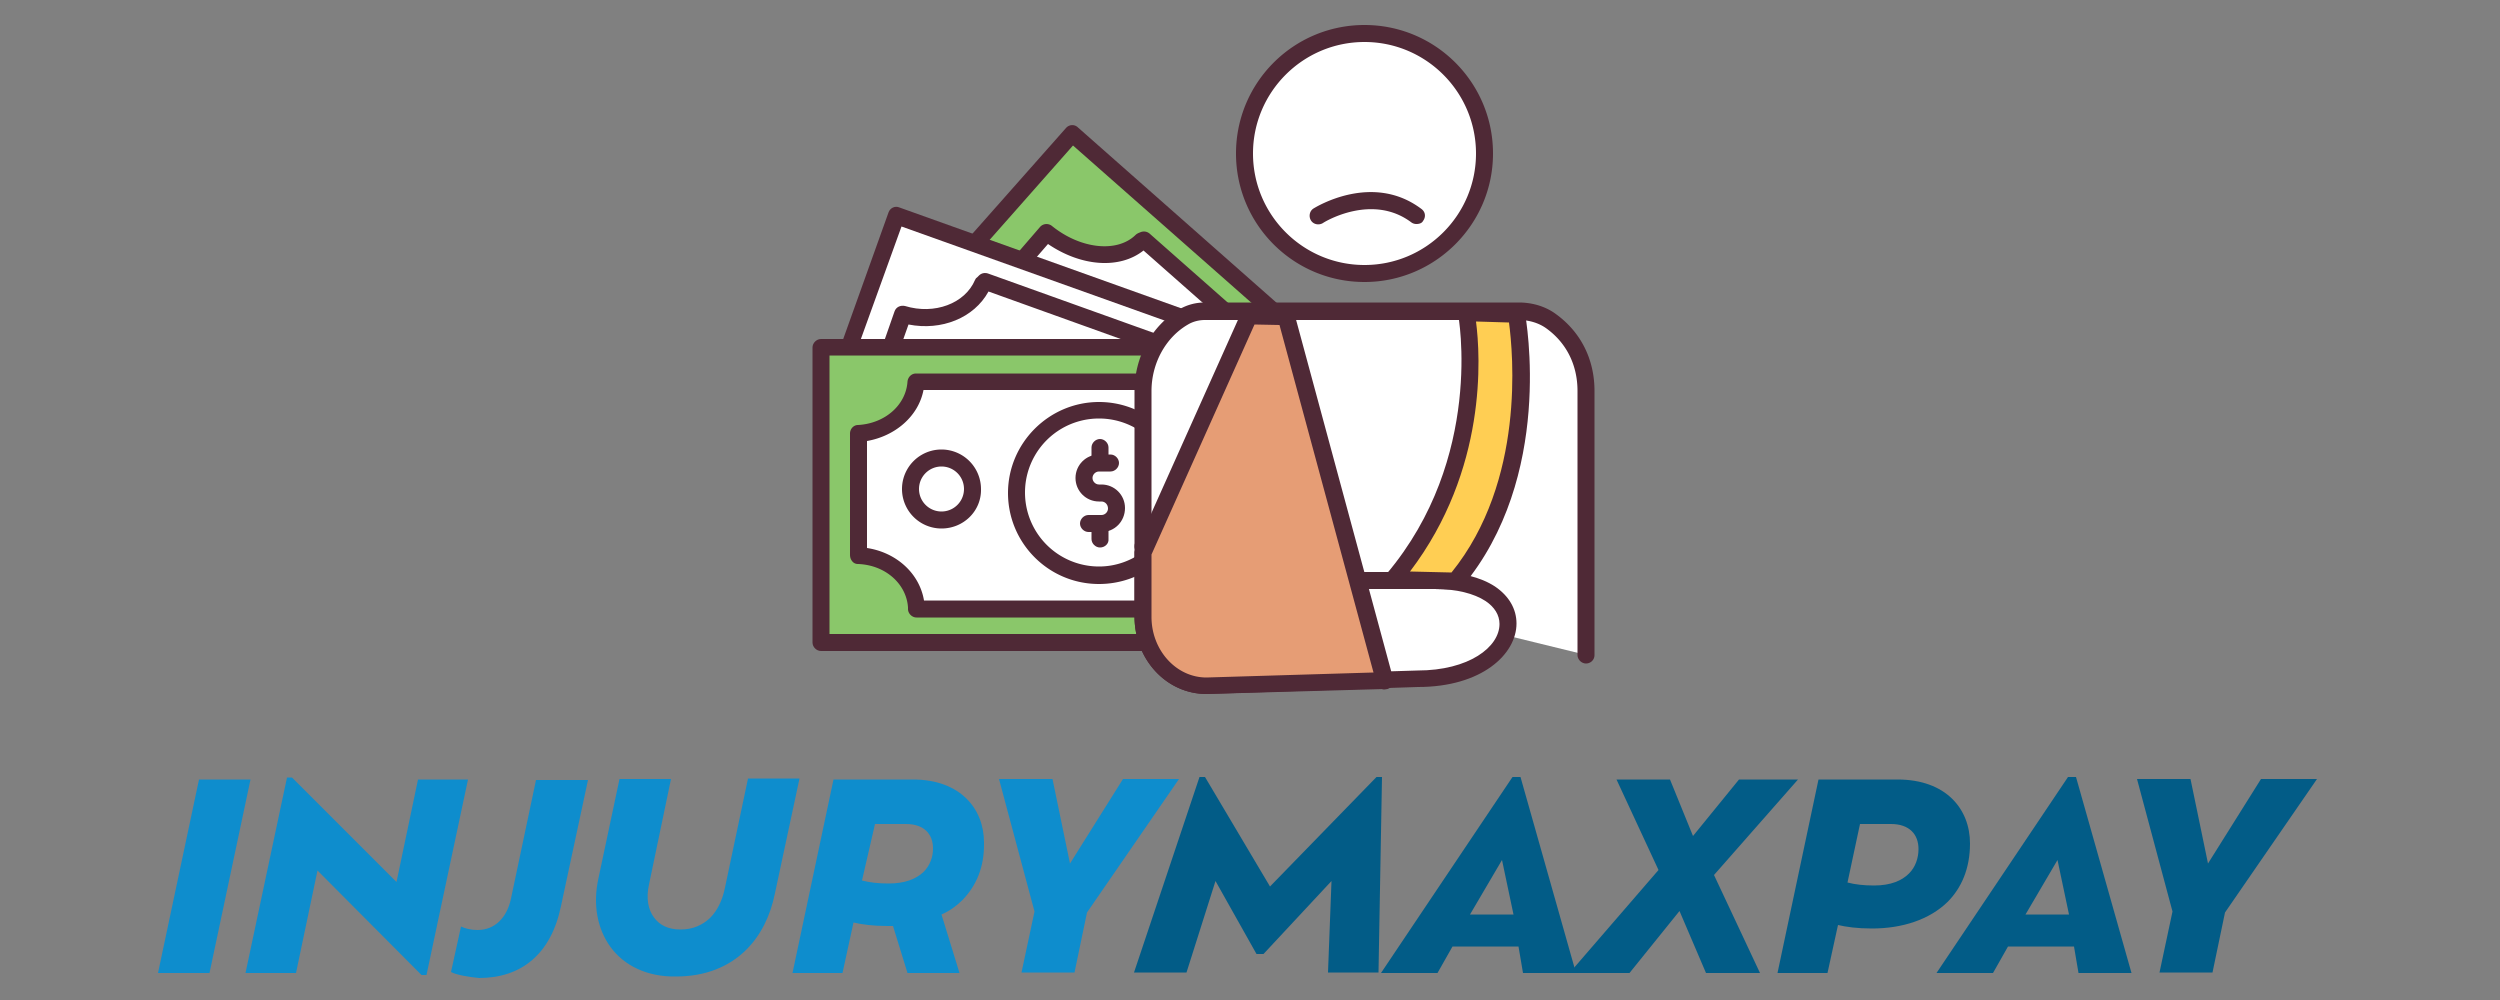 <svg xmlns="http://www.w3.org/2000/svg" xmlns:xlink="http://www.w3.org/1999/xlink" viewBox="0 0 500 200"><rect x="0" y="0" width="500" height="200" fill="#808080" stroke="none"/><style>.H{fill:#4f2936}.I{fill:#fff}</style><path d="m195.1 48.5 19.3-21.8 47.7 42z" fill="#8ac76a"/><path d="M262.1 70.4c-.4 0-.8-.1-1.1-.4l-46.4-40.9-18.2 20.6c-.6.7-1.7.8-2.4.1-.7-.6-.8-1.7-.1-2.4l19.3-21.8c.6-.7 1.7-.8 2.4-.1l47.7 42.1a1.73 1.73 0 0 1 .2 2.4c-.5.2-1 .4-1.4.4z" class="H"/><path d="m203.6 53.1 5.7-6.6c6.4 5.2 14.6 6 18.9 1.7l.5-.2 26.4 23.3-7.9 5.5-43.6-23.7z" class="I"/><path d="M247.3 78.5c-.3 0-.6-.1-.8-.2l-43.7-23.7c-.5-.2-.8-.7-.9-1.2s0-1 .4-1.4l5.7-6.6a1.73 1.73 0 0 1 2.4-.2c5.7 4.6 13 5.4 16.7 1.8.2-.2.4-.3.6-.4l.5-.2c.6-.2 1.2-.1 1.7.3L256.3 70c.4.3.6.9.6 1.4s-.3 1-.7 1.3l-7.9 5.5a1.93 1.93 0 0 1-1 .3zm-41-25.9 40.9 22.2 5.3-3.7-23.8-21c-4.8 3.8-12.5 3.2-19.1-1.3l-3.3 3.8z" class="H"/><path d="m170.1 68.8 9.2-25.7 68 24.3z" class="I"/><path d="M170.1 70.5c-.2 0-.4 0-.6-.1-.9-.3-1.3-1.3-1-2.2l9.2-25.7c.3-.9 1.3-1.4 2.2-1l67.9 24.3c.9.3 1.4 1.3 1 2.2-.3.9-1.3 1.3-2.2 1l-66.3-23.7-8.7 24.1c-.2.7-.8 1.1-1.5 1.1z" class="H"/><path d="m178.4 69.2 2.2-6.3c6.7 2 13.7-.6 16.1-6.2l.4-.4 42.4 15.2-61.1-2.3z" class="I"/><path d="M239.5 73.2c-.2 0-.4 0-.6-.1l-41.2-14.8c-2.9 5.3-9.4 7.9-16 6.6l-1.7 4.8c-.3.9-1.3 1.4-2.2 1.1s-1.4-1.3-1.1-2.2l2.2-6.3c.3-.9 1.2-1.3 2.1-1.1 5.9 1.8 12-.5 14-5.2.1-.2.2-.4.4-.5l.4-.4c.5-.5 1.2-.6 1.8-.4L240 69.9c.9.3 1.4 1.3 1 2.2-.1.7-.8 1.1-1.5 1.1z" class="H"/><path d="M269.8 128.5H164.2V69.4h73.4l32.1-.3z" fill="#8ac76a"/><path d="M269.8 130.2H164.2c-.9 0-1.7-.8-1.7-1.7v-59c0-.9.8-1.7 1.7-1.7h73.4l32.1-.3c.5 0 .9.2 1.2.5s.5.8.5 1.2l.1 59.3c0 .5-.2.9-.5 1.2s-.8.5-1.2.5zm-103.9-3.4h102.2l-.1-56-30.4.3h-71.7v55.7z" class="H"/><path d="M183.2 121.8H261l-.4-46.3-22.6.7h-54.8c-.3 5.5-5.3 10-11.5 10.3V110.9c6.3.3 11.3 4.8 11.6 10.4v.5z" class="I"/><path d="M261.1 123.5h-77.8c-.9 0-1.7-.8-1.7-1.7V121.5c-.3-4.7-4.5-8.5-10-8.7-.5 0-.9-.2-1.2-.6s-.4-.8-.4-1.3V86.7c0-.9.7-1.7 1.6-1.7 5.4-.3 9.6-4 9.9-8.7.1-.9.8-1.6 1.7-1.6H238l22.5-.7c.5 0 .9.2 1.2.5s.5.8.5 1.2l.4 46.3c0 .5-.2.9-.5 1.2-.1.1-.6.3-1 .3zm-76.3-3.4h74.5l-.4-42.8-20.8.7h-53.4c-1 5.2-5.6 9.2-11.3 10.2v21.4c5.9.9 10.5 5.1 11.4 10.5zm3.5-14.4a7.9 7.9 0 1 1 0-15.8 7.92 7.92 0 0 1 7.9 7.9c.1 4.4-3.5 7.9-7.9 7.9zm0-12.4a4.5 4.5 0 1 0 0 9 4.5 4.5 0 1 0 0-9z" class="H"/><path d="M235.9 102.2c-1.7 7.4-8.2 12.9-16.1 12.9a16.52 16.52 0 0 1-16.5-16.5 16.52 16.52 0 0 1 16.5-16.5c4.1 0 7.9 1.5 10.8 4 7.5 3.3 8.7 8.9 5.3 16.1z" class="I"/><path d="M219.8 116.8c-10.1 0-18.2-8.2-18.2-18.2s8.2-18.2 18.2-18.2c4.3 0 8.4 1.5 11.7 4.3 3.7 1.7 6.2 4 7.3 7 1.2 3.1.8 6.9-1.2 11.2-2 8.1-9.3 13.9-17.8 13.9zm0-33.1a14.77 14.77 0 1 0 0 29.6c6.9 0 12.9-4.9 14.5-11.5 0-.1.1-.2.1-.4 1.7-3.5 2.1-6.5 1.2-8.7-.8-2.1-2.7-3.8-5.7-5.1-.2-.1-.3-.2-.4-.3-2.7-2.3-6.1-3.6-9.7-3.6z" class="H"/><path d="M222.1 92.6h-2.3c-1.7 0-3 1.3-3 3s1.3 3 3 3h.5c1.7 0 3 1.3 3 3v.1c0 1.7-1.3 3-3 3h-2.6l4.4-12.1z" class="I"/><path d="M220.3 106.4h-2.6c-.9 0-1.7-.8-1.7-1.7s.8-1.7 1.7-1.7h2.6c.7 0 1.3-.6 1.3-1.3 0-.8-.6-1.4-1.3-1.4h-.5c-2.6 0-4.7-2.1-4.7-4.7s2.1-4.7 4.7-4.7h2.3c.9 0 1.7.8 1.7 1.7s-.8 1.7-1.7 1.7h-2.3c-.7 0-1.3.6-1.3 1.3s.6 1.3 1.3 1.3h.5c2.6 0 4.7 2.1 4.7 4.7 0 2.7-2.1 4.8-4.7 4.8z" class="H"/><path d="M220 89.6v2.7-2.7z" class="I"/><path d="M220 93.9c-.9 0-1.7-.8-1.7-1.7v-2.7c0-.9.8-1.7 1.7-1.7s1.7.8 1.7 1.7v2.7c.1 1-.7 1.7-1.7 1.7z" class="H"/><path d="M220 105.1v2.7-2.7z" class="I"/><path d="M220 109.5c-.9 0-1.7-.8-1.7-1.7v-2.7c0-.9.8-1.7 1.7-1.7s1.7.8 1.7 1.7v2.7c.1.9-.7 1.7-1.7 1.7z" class="H"/><path d="M228.6 109.3V78.2c0-6.2 3.2-11.9 8.1-14.8 1.3-.8 2.8-1.1 4.3-1.1h62.9c2.3 0 4.6.7 6.5 2.1 4.2 3.1 6.9 7.9 6.9 13.9V131l-88.7-21.7z" class="I"/><path d="M317.2 132.7c-.9 0-1.7-.8-1.7-1.7V78.2c0-5.2-2.2-9.6-6.2-12.5-1.5-1.1-3.5-1.7-5.5-1.7H241c-1.2 0-2.4.3-3.4.9-4.5 2.6-7.3 7.8-7.3 13.3v31.1c0 .9-.8 1.7-1.7 1.7s-1.7-.8-1.7-1.7V78.2c0-6.8 3.4-13 8.9-16.3a10.02 10.02 0 0 1 5.1-1.4h62.9c2.7 0 5.4.8 7.5 2.4 4.9 3.6 7.6 9 7.6 15.3V131c0 1-.8 1.7-1.7 1.7z" class="H"/><path d="M272.8 116.2h14.1c21.6 0 18.2 19.6-3.4 19.6l-42.2 1.3c-7 0-12.7-6.2-12.7-13.8v-14.1l44.2 7z" class="I"/><path d="M241.3 138.8c-8 0-14.4-6.9-14.4-15.5v-14.1c0-.9.8-1.7 1.7-1.7s1.7.8 1.7 1.7v14.1c0 6.6 4.9 12.1 11 12.1l42.2-1.3c10.3 0 16.4-4.7 16.4-9.3 0-1.8-1-3.4-2.8-4.6-2.3-1.5-5.8-2.4-10.1-2.4h-14.1c-.9 0-1.7-.8-1.7-1.7s.8-1.7 1.7-1.7H287c5 0 9.1 1 12 2.9 2.8 1.9 4.3 4.5 4.3 7.4 0 6.1-6.9 12.7-19.7 12.7l-42.3 1.4z" class="H"/><path d="M228.6 110.5v12.8c0 7.6 5.7 13.8 12.7 13.8L277 136l-5.4-20.1-14.3-52.8-7.4-.1-20.7 46.2-.6 1.3z" fill="#e69d75"/><g class="H"><path d="M241.3 138.8c-8 0-14.4-6.9-14.4-15.5v-12.8c0-.2.1-.5.2-.7l.5-1.2 20.7-46.2a1.78 1.78 0 0 1 1.6-1l7.4.1c.8 0 1.4.5 1.6 1.3l19.7 72.8c.1.5 0 1-.3 1.5-.3.4-.8.7-1.3.7l-35.7 1zm-11-27.9v12.5c0 6.6 4.9 12.1 11 12.1l33.4-1L255.9 65l-5-.1-20.6 46z"/><path d="M276.9 137.9c-.7 0-1.4-.5-1.6-1.2v-.1c-.3-.9.2-1.9 1.1-2.2s1.9.2 2.2 1.1v.1c.3.9-.2 1.9-1.1 2.2-.2 0-.4.1-.6.1z"/></g><path d="M291.1 116.2c18.1-21.7 12.2-53.4 12.2-53.4l-10-.4s5.7 29.3-14.7 53.4l12.5.4z" fill="#ffce53"/><path d="m291.1 117.9-12.6-.3c-.7 0-1.2-.4-1.5-1s-.2-1.3.3-1.8c19.6-23.2 14.4-51.7 14.3-52-.1-.5 0-1 .4-1.4.3-.4.8-.6 1.4-.6l10 .4c.8 0 1.5.6 1.6 1.4.2 1.3 5.9 32.8-12.6 54.8-.3.3-.8.5-1.3.5zm-9.1-3.6 8.3.2c14.8-18.3 12.3-43.9 11.5-50l-6.6-.2c.9 6.9 2.3 29.6-13.2 50z" class="H"/><path d="M248.9 30.7c0 13.3 10.7 24 24 24s24-10.7 24-24-10.7-24-24-24-24 10.8-24 24z" class="I"/><path d="M272.9 56.4c-14.2 0-25.7-11.5-25.7-25.7S258.7 5 272.9 5s25.7 11.5 25.7 25.7-11.6 25.7-25.7 25.7zm0-48c-12.3 0-22.3 10-22.3 22.3s10 22.3 22.3 22.3 22.3-10 22.3-22.3-10-22.3-22.3-22.3zm10.4 36.4a1.69 1.69 0 0 1-1-.3c-7.8-5.9-17.3-.2-17.7.1-.8.5-1.9.3-2.4-.5s-.3-1.9.5-2.4c.5-.3 11.8-7.3 21.6.1.8.6.9 1.6.3 2.4-.2.4-.7.6-1.3.6z" class="H"/><path d="M39.8 155.9h10.3l-8.2 38.7H31.6l8.2-38.7zm53.8 0L85.3 195h-1l-20.8-20.9-4.3 20.5H49.1l8.3-39.1h1l20.9 20.9 4.3-20.5h10zm-3.4 38.5 2-9.1c.8.4 2 .7 3.3.7 3.5 0 5.9-2.5 6.7-6.3l5-23.7h10.4l-5.4 25.2c-2 9.7-8 14.4-16.4 14.4-2-.2-4.5-.6-5.6-1.2zm31.9-5c-2.6-3.6-3.6-8.4-2.4-13.8l4.2-19.8h10.3l-4.4 21.1c-.6 2.7-.2 5 1 6.6 1.1 1.5 2.8 2.4 5.3 2.4s4.4-.9 5.9-2.3c1.5-1.5 2.5-3.6 3-6.1l4.6-21.8h10.3l-4.9 22.9c-.9 4.6-2.9 8.5-5.7 11.3-3.5 3.5-8.3 5.4-14.1 5.4-5.8.1-10.4-2.2-13.1-5.9zm70.4-9.4c-1.2 1.2-2.6 2.2-4.2 2.9l3.6 11.7h-10.4l-2.9-9.4h-1.1c-2.9 0-5.1-.3-6.8-.7l-2.2 10.1h-10l8.2-38.7h15.9c9.4 0 14.2 5.8 14.2 12.6.1 5-1.6 8.7-4.3 11.5zm-20.1-3.9c1.5.4 3.3.6 5.3.6 3.3 0 5.5-.9 7-2.3 1.3-1.3 1.9-3 1.9-4.7 0-2.9-1.8-4.9-5.4-4.9H175l-2.6 11.3zm45 6.4-2.5 12h-10.6l2.6-12.2-7.1-26.5h10.7l3.5 16.9 10.6-16.9h11.2l-18.4 26.7z" fill="#0e8dcd"/><g fill="#025c87"><path d="m276.4 155.4-.7 39.1h-10.1l.7-18.3-13.6 14.6h-1.4l-8.2-14.6-5.8 18.3h-10.5l13.1-39.1h1.1l13 21.9 21.3-21.9h1.1z"/><use xlink:href="#B"/><path d="m342.8 175 9.2 19.6h-10.8l-5.3-12.4-10 12.4h-12l17.8-20.6-8.4-18.1H334l4.6 11.3 9.2-11.3h11.8L342.8 175zm51.2-6.3c0 5-1.7 8.9-4.5 11.7-3.6 3.5-9 5.3-15.1 5.3-2.9 0-5.1-.3-6.8-.7l-2.1 9.6h-10l8.2-38.7h15.8c9.7 0 14.5 5.9 14.5 12.8zm-10.3 1.1c0-2.9-1.8-5-5.5-5H372l-2.5 11.7c1.5.4 3.3.6 5.3.6 3.4 0 5.6-1 7-2.4 1.3-1.3 1.9-3.1 1.9-4.9z"/><use xlink:href="#B" x="111.1"/><path d="m445 182.5-2.5 12h-10.6l2.6-12.2-7.1-26.5h10.7l3.5 16.9 10.6-16.9h11.2L445 182.5z"/></g><defs><path id="B" d="M303.7 189.3h-13.2l-3 5.3h-11.3l26.3-39.2h1.6l11.1 39.2h-10.6l-.9-5.3zm-3.3-17.3-6.4 10.9h8.7l-2.3-10.9z"/></defs></svg>